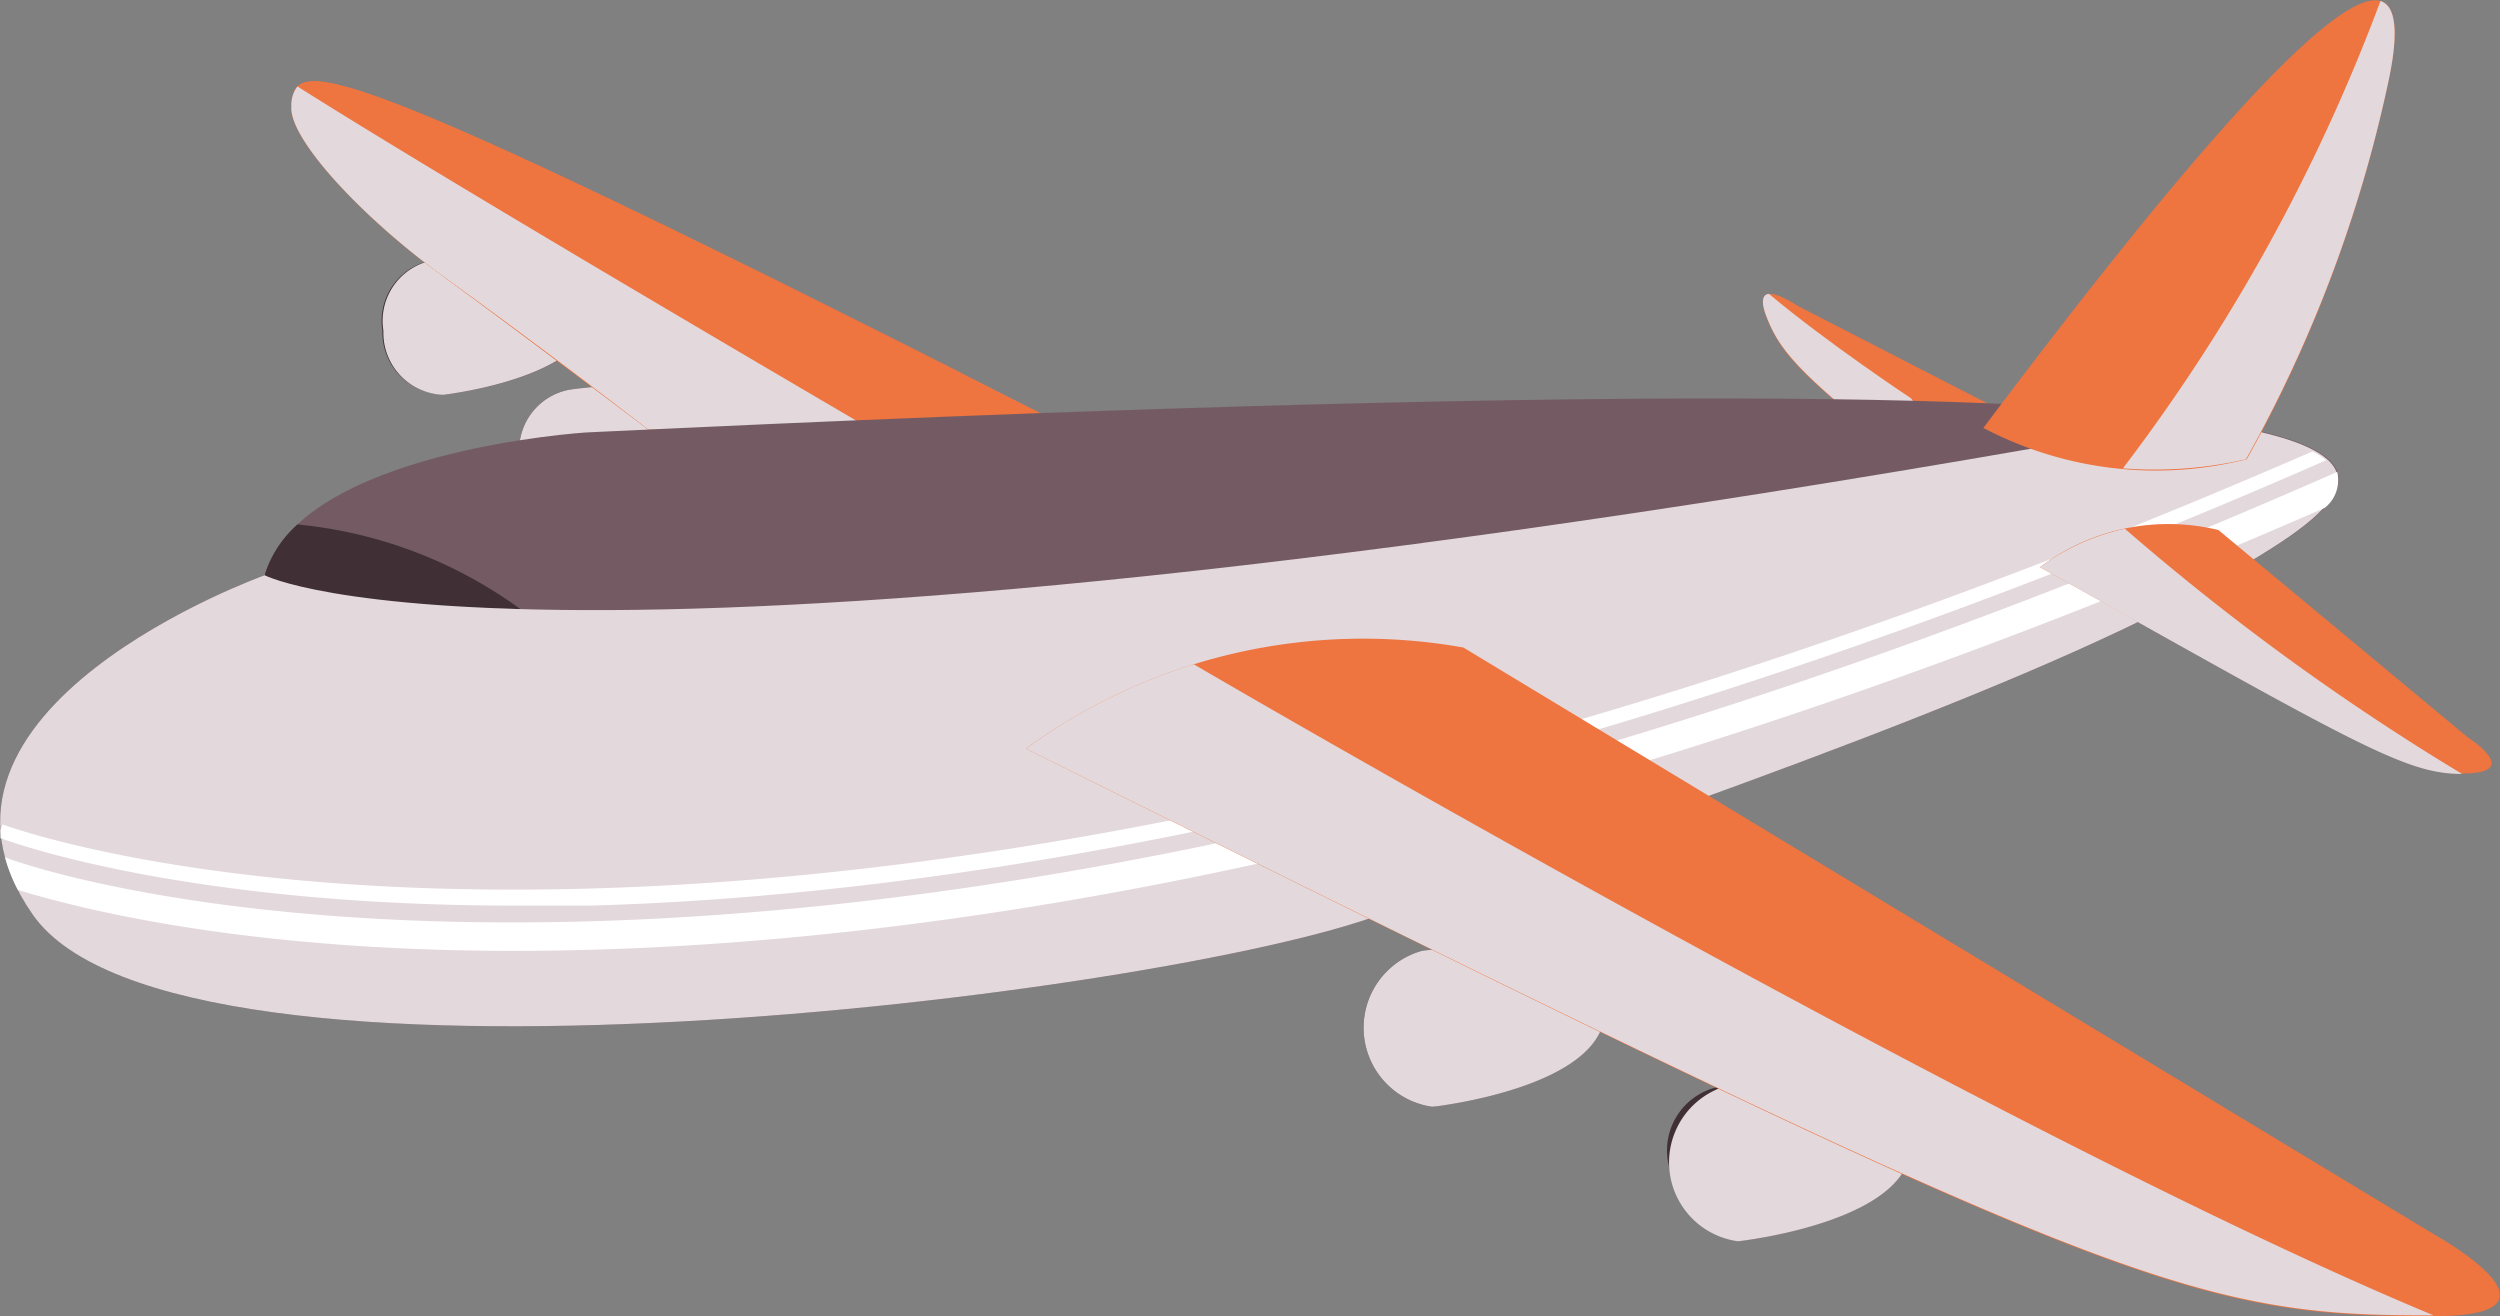 <svg xmlns="http://www.w3.org/2000/svg" viewBox="0 0 98.91 52.07"><rect x="0" y="0" width="98.91" height="52.07" fill="#808080" stroke="none"/><defs><style>.cls-1{isolation:isolate;}.cls-2{fill:#745b63;}.cls-3{fill:#403036;}.cls-4{mix-blend-mode:multiply;}.cls-5{fill:#e3d8db;}.cls-6{fill:#ee7440;}.cls-7{fill:#fff;}</style></defs><title>aereo</title><g class="cls-1"><g id="Layer_2" data-name="Layer 2"><path class="cls-2" d="M57.2,69.17S64.54,68.37,64,65c-.35-2.2-3.07-2.51-7.23-2Z" transform="translate(-0.53 -25.38)"/><path class="cls-3" d="M59.5,65.92a2.85,2.85,0,0,1-2.3,3.25A3.16,3.16,0,0,1,56.78,63,2.86,2.86,0,0,1,59.5,65.92Z" transform="translate(-0.53 -25.38)"/><path class="cls-2" d="M69.3,74.49s7.34-.8,6.81-4.16c-.35-2.2-3.07-2.51-7.23-2Z" transform="translate(-0.53 -25.38)"/><path class="cls-3" d="M71.6,71.24a2.57,2.57,0,1,1-2.72-2.91A2.84,2.84,0,0,1,71.6,71.24Z" transform="translate(-0.53 -25.38)"/><g class="cls-4"><path class="cls-5" d="M56.78,63a3.16,3.16,0,0,0,.42,6.17S64.54,68.37,64,65C63.66,62.81,60.94,62.5,56.78,63Z" transform="translate(-0.53 -25.38)"/><path class="cls-5" d="M76.11,70.33c-.35-2.2-3.07-2.51-7.23-2a3.15,3.15,0,0,0,.42,6.16S76.64,73.69,76.11,70.33Z" transform="translate(-0.53 -25.38)"/></g><path class="cls-2" d="M18.06,41s6.32-.69,5.87-3.58c-.31-1.91-2.65-2.17-6.23-1.73Z" transform="translate(-0.53 -25.38)"/><path class="cls-3" d="M20,38.17a2.46,2.46,0,0,1-2,2.81,2.45,2.45,0,0,1-2.34-2.51,2.44,2.44,0,0,1,2-2.8A2.44,2.44,0,0,1,20,38.17Z" transform="translate(-0.53 -25.38)"/><path class="cls-2" d="M23.46,46.1s6.32-.69,5.86-3.58c-.3-1.9-2.64-2.17-6.22-1.73Z" transform="translate(-0.53 -25.38)"/><path class="cls-3" d="M25.44,43.3a2.46,2.46,0,0,1-2,2.8,2.45,2.45,0,0,1-2.34-2.51,2.44,2.44,0,0,1,2-2.8A2.45,2.45,0,0,1,25.44,43.3Z" transform="translate(-0.53 -25.38)"/><g class="cls-4"><path class="cls-5" d="M23.93,37.4c-.31-1.91-2.65-2.17-6.23-1.73a2.44,2.44,0,0,0-2,2.8A2.45,2.45,0,0,0,18.06,41S24.38,40.29,23.93,37.4Z" transform="translate(-0.53 -25.38)"/><path class="cls-5" d="M29.32,42.52c-.3-1.9-2.64-2.17-6.22-1.73a2.44,2.44,0,0,0-2,2.8,2.45,2.45,0,0,0,2.34,2.51S29.78,45.41,29.32,42.52Z" transform="translate(-0.53 -25.38)"/></g><path class="cls-6" d="M83.24,49.22A7.63,7.63,0,0,0,82,42.8L71.63,37.47s-1.95-1.35-1.17.57S72.63,41,83.24,49.22Z" transform="translate(-0.53 -25.38)"/><path class="cls-6" d="M26.17,42.37s-3.94-3-8.11-6.06c-3.29-2.39-6.1-5.47-6-6.71.14-1.9.52-2.7,30.89,12.77Z" transform="translate(-0.53 -25.38)"/><path class="cls-6" d="M26.17,42.37s-3.94-3-8.11-6.06c-3.29-2.39-6.1-5.47-6-6.71.14-1.9.52-2.7,30.89,12.77Z" transform="translate(-0.53 -25.38)"/><g class="cls-4"><path class="cls-5" d="M76.14,41.14s-3.32-2.2-5.62-4.13c-.25,0-.36.29-.06,1,.57,1.41,1.49,2.35,6.08,6C77.21,43.62,77.3,42.78,76.14,41.14Z" transform="translate(-0.53 -25.38)"/></g><g class="cls-4"><path class="cls-5" d="M35,42.37C33.2,41.31,18.56,32.76,12.3,28.8a1.19,1.19,0,0,0-.24.8c-.1,1.24,2.71,4.32,6,6.71,4.17,3,8.11,6.06,8.11,6.06Z" transform="translate(-0.53 -25.38)"/></g><path class="cls-2" d="M23.71,42.49S12.41,43.2,11,48.14c0,0-14.83,5.3-9.18,13.42s44.85,3.18,53.33,0S79.86,53.08,88,48.49,104.93,38.61,23.71,42.49Z" transform="translate(-0.53 -25.38)"/><path class="cls-3" d="M11,48.14s1.06,1.1,10.12,1.34a17.82,17.82,0,0,0-8.82-3.35A4.43,4.43,0,0,0,11,48.14Z" transform="translate(-0.53 -25.38)"/><g class="cls-4"><path class="cls-5" d="M87.26,42C22,53.86,11,48.14,11,48.14s-14.83,5.3-9.18,13.42,44.85,3.18,53.33,0S79.86,53.08,88,48.49C92.39,46,97,43.29,87.26,42Z" transform="translate(-0.53 -25.38)"/></g><path class="cls-6" d="M79,42.31a14.66,14.66,0,0,0,10.42,1.24A53.22,53.22,0,0,0,95,28.72C96,24.16,95,21,79,42.31Z" transform="translate(-0.53 -25.38)"/><path class="cls-7" d="M.73,59.3h0a6.17,6.17,0,0,0,.51,1.29C3.5,61.28,10,63,20.86,63c15.33,0,39.23-3.35,71.65-17.53A1.4,1.4,0,0,0,93,44.05C31.81,71,1,59.42.73,59.3Z" transform="translate(-0.53 -25.38)"/><path class="cls-7" d="M.63,58l-.08.2c0,.11,0,.23,0,.34,1,.37,7.84,2.67,20.38,2.67.95,0,1.93,0,2.94,0,14-.39,37.13-3.79,68.69-17.62a2.66,2.66,0,0,0-.54-.35C31.44,69.61.93,58.08.63,58Z" transform="translate(-0.53 -25.38)"/><path class="cls-6" d="M81.24,47.82a8.41,8.41,0,0,1,7.06-1.47l9.85,8.19s2.2,1.4-.08,1.44S94.13,55,81.24,47.82Z" transform="translate(-0.53 -25.38)"/><path class="cls-6" d="M41.12,55A22.62,22.62,0,0,1,58.43,51L96.92,74.27s5.66,3.16,0,3.18C87.13,77.49,84.09,76.39,41.12,55Z" transform="translate(-0.53 -25.38)"/><g class="cls-4"><path class="cls-5" d="M41.12,55c42.82,21.28,46,22.45,55.69,22.42C79.53,70.24,47.92,51.76,47.76,51.66A22.59,22.59,0,0,0,41.12,55Z" transform="translate(-0.53 -25.38)"/></g><g class="cls-4"><path class="cls-5" d="M81.24,47.82C93.88,54.91,95.72,56,97.94,56a95.73,95.73,0,0,1-13.34-9.7A8.77,8.77,0,0,0,81.24,47.82Z" transform="translate(-0.53 -25.38)"/></g><g class="cls-4"><path class="cls-5" d="M94.71,25.42h0A72,72,0,0,1,84.52,43.91a16.25,16.25,0,0,0,4.87-.36A53.22,53.22,0,0,0,95,28.72C95.36,27.09,95.45,25.65,94.71,25.42Z" transform="translate(-0.53 -25.38)"/></g></g></g></svg>